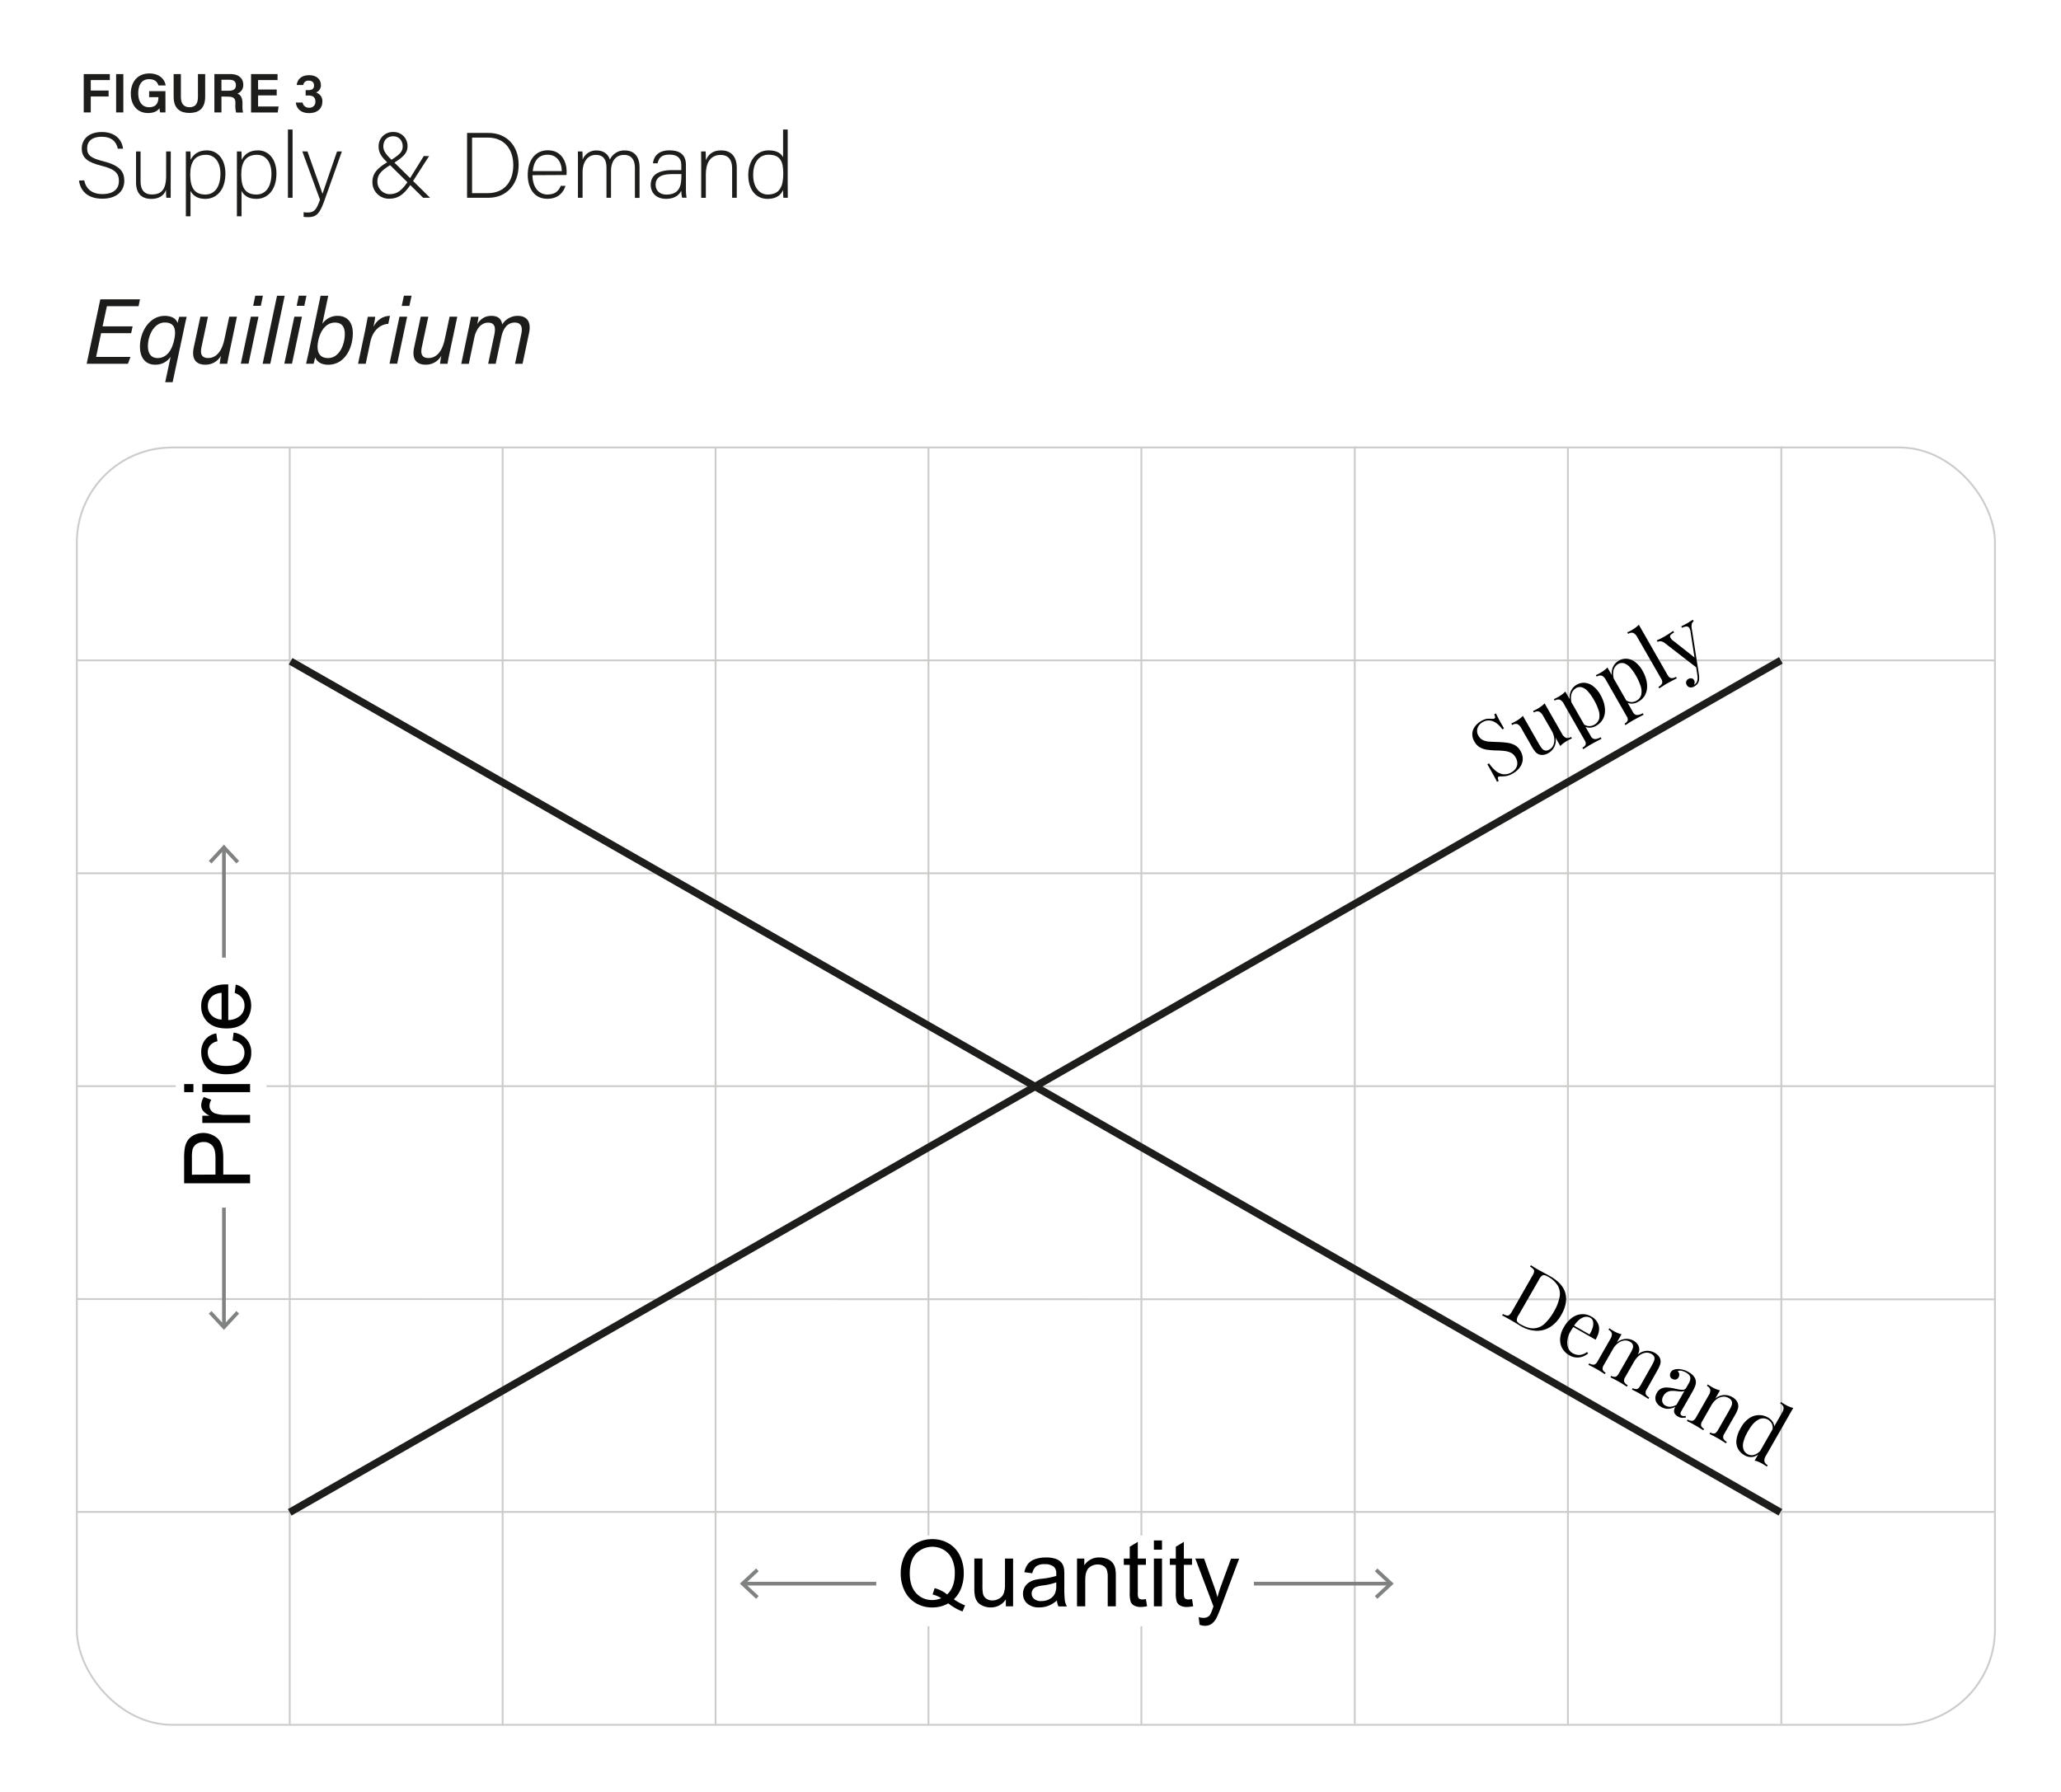 <?xml version="1.0" encoding="utf-8"?>
<svg xmlns="http://www.w3.org/2000/svg" id="Layer_1" data-name="Layer 1" viewBox="0 0 1112.61 967.51">
  <defs>
    <style>.cls-1{fill:#fff;}.cls-2,.cls-3,.cls-5{fill:none;stroke-miterlimit:10;}.cls-2{stroke:#cccccb;}.cls-3{stroke:#1d1d1b;stroke-width:4px;}.cls-4{fill:#010101;}.cls-5{stroke:#808181;stroke-width:2px;}.cls-6{fill:#808181;}.cls-7{fill:#1d1d1b;}</style>
  </defs>
  <rect class="cls-1" width="1112.61" height="967.51"/>
  <rect class="cls-2" x="41.47" y="241.61" width="1035.49" height="689.64" rx="51.39"/>
  <line class="cls-2" x1="41.47" y1="816.31" x2="1077.47" y2="816.31"/>
  <line class="cls-2" x1="41.47" y1="701.37" x2="1077.47" y2="701.54"/>
  <line class="cls-2" x1="41.47" y1="586.43" x2="1077.47" y2="586.43"/>
  <line class="cls-2" x1="41.47" y1="471.49" x2="1077.47" y2="471.49"/>
  <line class="cls-2" x1="41.47" y1="356.55" x2="1077.47" y2="356.55"/>
  <line class="cls-2" x1="616.17" y1="241.61" x2="616.17" y2="931.25"/>
  <line class="cls-2" x1="501.23" y1="241.61" x2="501.23" y2="931.25"/>
  <line class="cls-2" x1="386.29" y1="241.61" x2="386.29" y2="931.25"/>
  <line class="cls-2" x1="271.35" y1="241.61" x2="271.35" y2="931.25"/>
  <line class="cls-2" x1="156.41" y1="241.61" x2="156.41" y2="931.25"/>
  <line class="cls-2" x1="731.36" y1="240.98" x2="731.36" y2="930.62"/>
  <line class="cls-2" x1="846.43" y1="241.64" x2="846.43" y2="931.27"/>
  <line class="cls-2" x1="961.63" y1="241.01" x2="961.63" y2="930.65"/>
  <line class="cls-3" x1="156.39" y1="816.53" x2="961.39" y2="356.53"/>
  <line class="cls-3" x1="961.13" y1="816.51" x2="156.89" y2="357.03"/>
  <path class="cls-4" d="M836.85,689.05q6.85,3.93,8.23,9.26T842.8,710a17.92,17.92,0,0,1-5.8,6.37,13.24,13.24,0,0,1-7.5,2.14A17.63,17.63,0,0,1,821,716c-.38-.22-.89-.53-1.51-.92s-1.27-.78-1.94-1.18-1.28-.76-1.85-1.08l-2.65-1.49q-1.32-.74-2.16-1.11l.43-.77a8.87,8.87,0,0,0,2.15.82,1.61,1.61,0,0,0,1.43-.4,8.52,8.52,0,0,0,1.41-1.94l10.86-19a7.78,7.78,0,0,0,1-2.22,1.66,1.66,0,0,0-.37-1.43,7.81,7.81,0,0,0-1.81-1.42l.44-.76,2.05,1.3c.84.53,1.7,1,2.56,1.48l3.06,1.66C835.21,688.13,836.13,688.65,836.85,689.05Zm-1.35.15c-1.18-.67-2.07-.9-2.68-.67a5.19,5.19,0,0,0-2,2.34L819.83,710a5,5,0,0,0-1,3q.2,1,2,2c2.79,1.59,5.23,2.32,7.34,2.18a9.15,9.15,0,0,0,5.75-2.58,27.32,27.32,0,0,0,5-6.57,24.37,24.37,0,0,0,3-7.68,9,9,0,0,0-.92-6.12A13.93,13.93,0,0,0,835.5,689.2Z"/>
  <path class="cls-4" d="M859,710.8a7.83,7.83,0,0,1,4.1,5.06q.74,3.14-1.74,7.46l-13.53-7.72.38-.75,9.88,5.64a14.26,14.26,0,0,0,1.68-3.64,7,7,0,0,0,.25-3.24,3.13,3.13,0,0,0-1.58-2.17,4.5,4.5,0,0,0-4.13,0q-2.37,1-4.83,4.66l0,.22q-.4.54-.84,1.2c-.29.45-.56.9-.83,1.36a12.51,12.51,0,0,0-1.71,5,7.81,7.81,0,0,0,.57,4.12,5.38,5.38,0,0,0,2.26,2.58,7.37,7.37,0,0,0,2.39.89,6.22,6.22,0,0,0,2.6-.11,8.51,8.51,0,0,0,2.83-1.39l.59.74a9,9,0,0,1-2.78,1.67,8.41,8.41,0,0,1-3.52.55,8.31,8.31,0,0,1-3.8-1.18,9.86,9.86,0,0,1-4-4,9.51,9.51,0,0,1-1-5.24,13.85,13.85,0,0,1,1.89-5.76,16.48,16.48,0,0,1,4.39-5.19,9.81,9.81,0,0,1,5.17-2A9.1,9.1,0,0,1,859,710.8Z"/>
  <path class="cls-4" d="M881.71,723.78a7.65,7.65,0,0,1,2.12,1.72,5.18,5.18,0,0,1,1,2,4.63,4.63,0,0,1-.14,2.56,16.46,16.46,0,0,1-1.46,3.18l-5.85,10.23a3.23,3.23,0,0,0-.57,2.57,3.91,3.91,0,0,0,1.91,1.85l-.46.81c-.42-.28-1.07-.69-1.94-1.24s-1.73-1.06-2.57-1.54-1.68-.94-2.51-1.36l-1.87-.94.46-.81a3.06,3.06,0,0,0,2.28.54c.61-.16,1.21-.78,1.82-1.85l6.33-11.08a17.31,17.31,0,0,0,1.1-2.27,3.3,3.3,0,0,0,.15-2,3.16,3.16,0,0,0-1.64-1.76,4.82,4.82,0,0,0-3.19-.6,7.22,7.22,0,0,0-3.28,1.46,10.46,10.46,0,0,0-2.69,3.16l-4.86,8.51a3.63,3.63,0,0,0-.68,2.51,3.14,3.14,0,0,0,1.63,1.69l-.46.81-1.76-1.14c-.78-.5-1.6-1-2.44-1.47s-1.72-1-2.64-1.43l-2-1,.46-.81a4,4,0,0,0,2.57.71q1-.19,1.92-1.8l6.85-12a4.94,4.94,0,0,0,.85-2.89,3.13,3.13,0,0,0-1.83-2.14l.46-.81a27.1,27.1,0,0,0,2.31,1.48,19.39,19.39,0,0,0,2.2,1.08,12.82,12.82,0,0,0,2.09.66l-2.59,4.52a8.25,8.25,0,0,1,4.76-2A7.67,7.67,0,0,1,881.71,723.78Zm11.53,6.59a7.5,7.5,0,0,1,2.12,1.72,5.1,5.1,0,0,1,1,2,4.76,4.76,0,0,1-.15,2.57,15.87,15.87,0,0,1-1.46,3.18L889,750.08a3.2,3.2,0,0,0-.58,2.57,4,4,0,0,0,1.91,1.85l-.46.81c-.42-.28-1.06-.69-1.93-1.24s-1.74-1.06-2.58-1.54-1.67-.94-2.5-1.36l-1.88-.94.46-.81a3.06,3.06,0,0,0,2.28.54c.61-.16,1.22-.78,1.83-1.85L891.83,737a16.61,16.61,0,0,0,1.09-2.27,3.26,3.26,0,0,0,.16-2,3.2,3.2,0,0,0-1.65-1.75,4.8,4.8,0,0,0-3.19-.6A7.17,7.17,0,0,0,885,731.8a10.25,10.25,0,0,0-2.68,3.14l1.92-3.63a7.75,7.75,0,0,1,4.86-2A8.44,8.44,0,0,1,893.24,730.37Z"/>
  <path class="cls-4" d="M896.8,759.65a6.77,6.77,0,0,1-2.38-2.15,4.73,4.73,0,0,1-.8-2.66,6,6,0,0,1,.83-2.83,5.27,5.27,0,0,1,2.37-2.32,6.85,6.85,0,0,1,3-.57,18.49,18.49,0,0,1,3.21.38l3.07.64a9.11,9.11,0,0,0,2.55.21,1.9,1.9,0,0,0,1.6-1l1.35-2.37a5.76,5.76,0,0,0,.92-2.73,2.72,2.72,0,0,0-.63-1.86,6.09,6.09,0,0,0-1.64-1.32,9.37,9.37,0,0,0-2.2-.9,3.52,3.52,0,0,0-2.38.11,2.72,2.72,0,0,1,.83,1.49,2.66,2.66,0,0,1-.37,1.88,2.21,2.21,0,0,1-1.47,1.16,2.59,2.59,0,0,1-1.89-.34,2.18,2.18,0,0,1-1.23-1.64,3.12,3.12,0,0,1,.39-1.89,2.89,2.89,0,0,1,1.42-1.32,7.31,7.31,0,0,1,1.92-.43,9.75,9.75,0,0,1,2.88.25,11.88,11.88,0,0,1,3.42,1.37,9.8,9.8,0,0,1,2.47,1.89,5.43,5.43,0,0,1,1.24,2.11,5,5,0,0,1,0,3,16.46,16.46,0,0,1-1.5,3.34l-6.08,10.65a2.8,2.8,0,0,0-.5,1.55,1.15,1.15,0,0,0,.66.93,2.05,2.05,0,0,0,.91.27,6.19,6.19,0,0,0,1.27-.09l.05.89a14.82,14.82,0,0,1-2.11.15,4.68,4.68,0,0,1-2.19-.72,4.52,4.52,0,0,1-1.62-1.43,2.8,2.8,0,0,1-.44-1.76,4.87,4.87,0,0,1,.72-2.1,8.24,8.24,0,0,1-3.94,1.15A7.23,7.23,0,0,1,896.8,759.65Zm2.25-.75a4.82,4.82,0,0,0,2.78.62,7.8,7.8,0,0,0,3.22-1.06l4.29-7.51a4.09,4.09,0,0,1-2,.33c-.75,0-1.56-.11-2.42-.22a15.66,15.66,0,0,0-2.56-.09,5.68,5.68,0,0,0-2.44.67,5.29,5.29,0,0,0-2,2.14,4.07,4.07,0,0,0-.57,2.92A3.29,3.29,0,0,0,899.05,758.9Z"/>
  <path class="cls-4" d="M935.05,754.26a7.52,7.52,0,0,1,2.21,1.77,5,5,0,0,1,1,2,5.1,5.1,0,0,1-.06,2.51,14.5,14.5,0,0,1-1.47,3.28l-5.84,10.23a3.24,3.24,0,0,0-.58,2.57,4,4,0,0,0,1.91,1.85l-.46.81c-.42-.28-1.06-.69-1.94-1.24s-1.72-1.06-2.57-1.54-1.67-.94-2.5-1.36l-1.88-.94.46-.81a3.14,3.14,0,0,0,2.29.55c.6-.17,1.2-.79,1.82-1.86L933.78,761a12.92,12.92,0,0,0,1.06-2.3,3.3,3.3,0,0,0,.06-2.1,3.38,3.38,0,0,0-1.7-1.78,5.13,5.13,0,0,0-3.34-.69,7,7,0,0,0-3.32,1.43,10.39,10.39,0,0,0-2.69,3.17l-4.86,8.5a3.57,3.57,0,0,0-.67,2.51,3.09,3.09,0,0,0,1.62,1.7l-.46.8c-.39-.26-1-.64-1.76-1.13s-1.6-1-2.44-1.47-1.72-1-2.64-1.44l-2-1,.46-.8a4,4,0,0,0,2.57.7q1-.2,1.92-1.8l6.85-12a5,5,0,0,0,.85-2.9,3.15,3.15,0,0,0-1.83-2.14l.46-.8q1.15.81,2.31,1.47a19.39,19.39,0,0,0,2.2,1.08,12.18,12.18,0,0,0,2.09.66l-2.58,4.52a7.68,7.68,0,0,1,4.84-2A8.49,8.49,0,0,1,935.05,754.26Z"/>
  <path class="cls-4" d="M954.44,765.33a7.67,7.67,0,0,1,2.7,2.61,4.73,4.73,0,0,1,.4,3.89l-.72.1a4.9,4.9,0,0,0-.33-3.29,5.53,5.53,0,0,0-2.25-2.25,5.1,5.1,0,0,0-5.11.18q-2.85,1.47-5.59,6.36a21.56,21.56,0,0,0-2.35,5.5,7.16,7.16,0,0,0,0,4.07,4.8,4.8,0,0,0,2.28,2.64,4.51,4.51,0,0,0,3.7.29,7.76,7.76,0,0,0,3.89-3.16l.15.79a8.35,8.35,0,0,1-4.42,3.43,6.49,6.49,0,0,1-5.09-.83,8.55,8.55,0,0,1-3.5-3.53,8.25,8.25,0,0,1-.75-5,17.64,17.64,0,0,1,2.36-6.32,14.49,14.49,0,0,1,4.53-5.12,9.42,9.42,0,0,1,10.09-.36Zm13.63-5.17L953.29,786a4.76,4.76,0,0,0-.82,2.9,3.1,3.1,0,0,0,1.81,2.13l-.46.81c-.75-.53-1.52-1-2.31-1.48a22.55,22.55,0,0,0-2.2-1.1,9.47,9.47,0,0,0-2.1-.64L962,762.79a5,5,0,0,0,.85-2.9,3.15,3.15,0,0,0-1.83-2.14l.46-.8q1.15.81,2.31,1.47a19.39,19.39,0,0,0,2.2,1.08A11.91,11.91,0,0,0,968.07,760.16Z"/>
  <path class="cls-4" d="M799.53,389.34a9,9,0,0,1,3.23-1.25,13.53,13.53,0,0,1,2.37,0,9.83,9.83,0,0,0,1,0,1.42,1.42,0,0,0,.64-.19.7.7,0,0,0,.33-.75,6.66,6.66,0,0,0-.45-1.46l.9-.51c.23.45.5,1,.81,1.63s.75,1.46,1.31,2.48,1.31,2.33,2.24,4l-.89.52a13.23,13.23,0,0,0-2.88-3.13,8,8,0,0,0-3.66-1.64,6.27,6.27,0,0,0-4.17.92,5.64,5.64,0,0,0-2.71,3.21,5,5,0,0,0,.53,4.06,5.52,5.52,0,0,0,2.59,2.44,10.31,10.31,0,0,0,3.63.77c1.37.07,2.85.13,4.44.19a46.2,46.2,0,0,1,5,.42,11.82,11.82,0,0,1,4,1.28,7.77,7.77,0,0,1,3,3.08,8.2,8.2,0,0,1,1.23,4.79,8,8,0,0,1-1.6,4.18,11.58,11.58,0,0,1-3.68,3.19,10.73,10.73,0,0,1-3.55,1.41,16.3,16.3,0,0,1-2.63.21,3.21,3.21,0,0,0-1.64.21.68.68,0,0,0-.32.75,5.91,5.91,0,0,0,.44,1.46l-.9.52c-.26-.58-.6-1.24-1-2l-1.62-2.94c-.68-1.21-1.53-2.72-2.58-4.55l.9-.51a18.82,18.82,0,0,0,3.39,3.88,8.34,8.34,0,0,0,4.09,2,7.13,7.13,0,0,0,4.71-1.06,6.64,6.64,0,0,0,2.15-1.93,5.1,5.1,0,0,0,.93-2.76,6.18,6.18,0,0,0-1-3.42,5.86,5.86,0,0,0-2.35-2.36,10.26,10.26,0,0,0-3.41-1,40.29,40.29,0,0,0-4.42-.3c-1.66,0-3.25-.17-4.76-.34a11.27,11.27,0,0,1-4.12-1.25,8,8,0,0,1-3.09-3.19,7.56,7.56,0,0,1-1.14-4.41,7.1,7.1,0,0,1,1.44-3.78A10.54,10.54,0,0,1,799.53,389.34Z"/>
  <path class="cls-4" d="M833.84,379.75l9.34,16.35a5,5,0,0,0,2.13,2.23,3.18,3.18,0,0,0,2.81-.49l.47.82c-.85.38-1.68.81-2.49,1.27a19.48,19.48,0,0,0-2.1,1.36,9.37,9.37,0,0,0-1.66,1.51l-2.63-4.61a7.72,7.72,0,0,1-3.73,8.35,7.67,7.67,0,0,1-2.61,1,5.21,5.21,0,0,1-2.31-.14,4.84,4.84,0,0,1-2.18-1.45,17.1,17.1,0,0,1-2-2.93l-5.61-9.82a5,5,0,0,0-2.11-2.24,3.19,3.19,0,0,0-2.83.5l-.46-.82c.87-.4,1.7-.82,2.49-1.27a18.91,18.91,0,0,0,2.09-1.38,12.22,12.22,0,0,0,1.66-1.49l8.78,15.37a17.67,17.67,0,0,0,1.43,2.14,3.36,3.36,0,0,0,1.72,1.19,3.19,3.19,0,0,0,2.39-.54,4.93,4.93,0,0,0,2.19-2.49,7.38,7.38,0,0,0,.42-3.61,10.38,10.38,0,0,0-1.37-4L833,386.46a5,5,0,0,0-2.11-2.25,3.19,3.19,0,0,0-2.82.5l-.47-.82c.87-.4,1.71-.82,2.49-1.27a18.91,18.91,0,0,0,2.09-1.38A12.22,12.22,0,0,0,833.84,379.75Z"/>
  <path class="cls-4" d="M845,373.36l13.73,24a2.72,2.72,0,0,0,2.28,1.68,6.44,6.44,0,0,0,3.08-1l.47.82-2.44,1.27c-1,.54-2.14,1.14-3.28,1.8-.81.46-1.6.93-2.37,1.43l-1.77,1.13-.47-.82A3.49,3.49,0,0,0,856,402a2.83,2.83,0,0,0-.51-2.25l-11.26-19.71a5.06,5.06,0,0,0-2.11-2.24,3.21,3.21,0,0,0-2.83.5l-.47-.82c.88-.4,1.71-.82,2.49-1.27a18,18,0,0,0,2.09-1.38A11.64,11.64,0,0,0,845,373.36Zm6.2-3.69a7.41,7.41,0,0,1,4.35-1,8.65,8.65,0,0,1,4.46,1.78,15.1,15.1,0,0,1,4,4.77,19.42,19.42,0,0,1,1.87,4.46,13.92,13.92,0,0,1,.54,4.62,9.33,9.33,0,0,1-1.26,4.24,9.13,9.13,0,0,1-3.51,3.33,6.69,6.69,0,0,1-3.68,1,5,5,0,0,1-3-1l.07-.77a5.77,5.77,0,0,0,2.64.93,5.66,5.66,0,0,0,5.64-4.05,9.1,9.1,0,0,0-.38-4.63,28.47,28.47,0,0,0-2.41-5.35,25.09,25.09,0,0,0-3.43-4.83,7.19,7.19,0,0,0-3.23-2.1,4,4,0,0,0-3.06.46,5.52,5.52,0,0,0-2.58,3.57A9.4,9.4,0,0,0,849,381l-.78-.28a9.61,9.61,0,0,1-.59-6.52A7.49,7.49,0,0,1,851.22,369.67Z"/>
  <path class="cls-4" d="M867.75,360.38l13.72,24a2.72,2.72,0,0,0,2.28,1.68,6.44,6.44,0,0,0,3.08-1l.47.82-2.44,1.27c-1,.54-2.14,1.14-3.28,1.79-.81.46-1.6.94-2.37,1.43l-1.77,1.14-.46-.82a3.59,3.59,0,0,0,1.7-1.65,2.83,2.83,0,0,0-.51-2.25l-11.26-19.71a5.06,5.06,0,0,0-2.11-2.24,3.19,3.19,0,0,0-2.83.5l-.47-.82c.88-.4,1.71-.82,2.49-1.27a18,18,0,0,0,2.09-1.38A12.33,12.33,0,0,0,867.75,360.38Zm6.19-3.7a7.4,7.4,0,0,1,4.35-1,8.53,8.53,0,0,1,4.46,1.78,14.88,14.88,0,0,1,4,4.77,19.34,19.34,0,0,1,1.87,4.45,13.66,13.66,0,0,1,.54,4.62,9.45,9.45,0,0,1-1.25,4.25,9.23,9.23,0,0,1-3.52,3.33,6.69,6.69,0,0,1-3.68,1,5,5,0,0,1-3-1l.07-.77a5.81,5.81,0,0,0,2.64.93,5,5,0,0,0,3-.74,5,5,0,0,0,2.62-3.32,9.07,9.07,0,0,0-.38-4.62,27.91,27.91,0,0,0-2.41-5.35,24.78,24.78,0,0,0-3.43-4.83,7,7,0,0,0-3.23-2.1,4,4,0,0,0-3.06.45A5.52,5.52,0,0,0,871,362a9.46,9.46,0,0,0,.75,5.93l-.78-.28a9.59,9.59,0,0,1-.59-6.51A7.51,7.51,0,0,1,873.94,356.68Z"/>
  <path class="cls-4" d="M884.7,337.3l15.44,27c.63,1.09,1.28,1.71,2,1.83a3.93,3.93,0,0,0,2.62-.72l.47.83q-.69.33-2.07,1.05c-.92.47-1.84,1-2.75,1.49s-1.77,1-2.66,1.6l-2,1.26-.47-.82a4,4,0,0,0,2-1.89,3.29,3.29,0,0,0-.59-2.62L883.86,344a5,5,0,0,0-2.11-2.24,3.15,3.15,0,0,0-2.83.5l-.46-.82c.87-.4,1.7-.83,2.49-1.27A20.44,20.44,0,0,0,883,338.8,12.26,12.26,0,0,0,884.7,337.3Z"/>
  <path class="cls-4" d="M913.86,334.59l.45.79a2.65,2.65,0,0,0-1,1.44,6.42,6.42,0,0,0,0,2.75l3.2,20.48-.67.38-17.09-13.21a4.32,4.32,0,0,0-2.53-1,3.54,3.54,0,0,0-1.38.34l-.47-.82c.62-.25,1.25-.53,1.9-.85s1.33-.69,2.06-1.1,1.65-1,2.52-1.54l2.43-1.6.47.82a11.65,11.65,0,0,0-1.66,1.13,1.28,1.28,0,0,0-.49,1.37,4.79,4.79,0,0,0,1.8,2.06l11.63,9.18-.19.21-2.2-14.2a5.15,5.15,0,0,0-.77-2.29,1.68,1.68,0,0,0-1.46-.69,5.79,5.79,0,0,0-2.38.73l-.44-.78,1.24-.63,1-.53,1.09-.6c.6-.34,1.13-.66,1.6-1Zm2.67,25.46.61,4.16a12.64,12.64,0,0,1,.14,2.1,6.32,6.32,0,0,1-.25,1.6,3.88,3.88,0,0,1-1,1.65,8.22,8.22,0,0,1-1.44,1.11,3.67,3.67,0,0,1-1.51.49,2.46,2.46,0,0,1-2.49-1.32,2.21,2.21,0,0,1,.88-3.26,2.54,2.54,0,0,1,1.68-.33,1.89,1.89,0,0,1,1.37,1,2.09,2.09,0,0,1,.31,1.28,2.65,2.65,0,0,1-.36,1.09l.16,0,.1-.06a3.18,3.18,0,0,0,1.46-1.79,7,7,0,0,0,.12-3.16l-.67-4.44Z"/>
  <line class="cls-5" x1="750.19" y1="855.03" x2="401.58" y2="855.03"/>
  <polygon class="cls-6" points="743.57 846.85 742.2 848.32 749.43 855.03 742.2 861.74 743.57 863.21 752.36 855.03 743.57 846.85"/>
  <polygon class="cls-6" points="408.2 846.85 409.57 848.32 402.34 855.03 409.57 861.74 408.2 863.21 399.41 855.03 408.2 846.85"/>
  <line class="cls-5" x1="120.89" y1="458.2" x2="120.89" y2="715.86"/>
  <polygon class="cls-6" points="112.71 464.82 114.17 466.19 120.88 458.97 127.6 466.19 129.06 464.82 120.88 456.03 112.71 464.82"/>
  <polygon class="cls-6" points="112.71 709.23 114.17 707.87 120.88 715.09 127.6 707.87 129.06 709.23 120.88 718.03 112.71 709.23"/>
  <rect class="cls-1" x="473.04" y="829.03" width="203.85" height="49"/>
  <rect class="cls-1" x="51.89" y="560.03" width="135" height="49" transform="translate(703.91 465.14) rotate(90)"/>
  <path class="cls-4" d="M514.93,863.47a28.82,28.82,0,0,0,6.05,3.3l-1.39,3.28a28,28,0,0,1-7.65-4.37,17.66,17.66,0,0,1-8.74,2.21,16.92,16.92,0,0,1-8.77-2.33,15.63,15.63,0,0,1-6.06-6.56,20.86,20.86,0,0,1-2.13-9.52,21.45,21.45,0,0,1,2.14-9.6,15.07,15.07,0,0,1,6.09-6.58A17.4,17.4,0,0,1,503.3,831a17.07,17.07,0,0,1,8.89,2.35,15.29,15.29,0,0,1,6,6.55,21.16,21.16,0,0,1,2.08,9.51,22.13,22.13,0,0,1-1.34,7.91A16.51,16.51,0,0,1,514.93,863.47Zm-10.37-6a17.43,17.43,0,0,1,6.73,3.4q4.15-3.79,4.15-11.4A18.06,18.06,0,0,0,514,841.9a11.31,11.31,0,0,0-4.3-5,12.32,12.32,0,0,0-15.09,1.83q-3.48,3.6-3.48,10.77,0,6.94,3.44,10.66a11.43,11.43,0,0,0,8.78,3.72,12.11,12.11,0,0,0,4.76-1,15.29,15.29,0,0,0-4.66-2Z"/>
  <path class="cls-4" d="M543,867.28v-3.79a9.45,9.45,0,0,1-8.19,4.38,10.48,10.48,0,0,1-4.26-.88,6.94,6.94,0,0,1-2.94-2.2,8.21,8.21,0,0,1-1.35-3.24,22,22,0,0,1-.27-4.08v-16h4.37v14.3a25.22,25.22,0,0,0,.27,4.62,4.6,4.6,0,0,0,1.75,2.71,5.45,5.45,0,0,0,3.3,1,7.22,7.22,0,0,0,3.7-1,5.58,5.58,0,0,0,2.44-2.74,14,14,0,0,0,.71-5V841.49h4.38v25.79Z"/>
  <path class="cls-4" d="M570.58,864.1A16,16,0,0,1,565.9,867a13.43,13.43,0,0,1-4.82.86,9.39,9.39,0,0,1-6.53-2.08,6.89,6.89,0,0,1-2.29-5.31,7.21,7.21,0,0,1,3.13-6,10.49,10.49,0,0,1,3.14-1.44,32.6,32.6,0,0,1,3.89-.65,39.83,39.83,0,0,0,7.79-1.51q0-.9,0-1.14A4.87,4.87,0,0,0,569,846a7.37,7.37,0,0,0-5-1.48,7.68,7.68,0,0,0-4.55,1.08,6.62,6.62,0,0,0-2.18,3.83l-4.27-.58a10.55,10.55,0,0,1,1.92-4.44,8.43,8.43,0,0,1,3.86-2.6,17.36,17.36,0,0,1,5.85-.91,15.48,15.48,0,0,1,5.37.78,7.06,7.06,0,0,1,3,2,6.92,6.92,0,0,1,1.36,3,25.65,25.65,0,0,1,.21,4v5.83a63.29,63.29,0,0,0,.28,7.72,9.89,9.89,0,0,0,1.11,3.09h-4.57A9.33,9.33,0,0,1,570.58,864.1Zm-.37-9.76a32.72,32.72,0,0,1-7.14,1.65,16.82,16.82,0,0,0-3.81.87,3.88,3.88,0,0,0-1.73,1.42,3.79,3.79,0,0,0-.6,2.08,3.7,3.7,0,0,0,1.32,2.91,5.69,5.69,0,0,0,3.88,1.17,9.08,9.08,0,0,0,4.49-1.1,6.86,6.86,0,0,0,2.89-3,10.55,10.55,0,0,0,.7-4.37Z"/>
  <path class="cls-4" d="M581.41,867.28V841.49h3.94v3.66a9.27,9.27,0,0,1,8.21-4.25,10.72,10.72,0,0,1,4.28.84,6.72,6.72,0,0,1,2.93,2.2,8.41,8.41,0,0,1,1.36,3.23,25.36,25.36,0,0,1,.24,4.25v15.86H598V851.59a11.74,11.74,0,0,0-.51-4,4.19,4.19,0,0,0-1.81-2.12,5.79,5.79,0,0,0-3-.79,7,7,0,0,0-4.82,1.78q-2,1.77-2,6.72v14.09Z"/>
  <path class="cls-4" d="M618.62,863.37l.63,3.86a16.14,16.14,0,0,1-3.3.39,7.48,7.48,0,0,1-3.69-.75,4.25,4.25,0,0,1-1.85-2,15.88,15.88,0,0,1-.53-5.16V844.89h-3.21v-3.4h3.21V835.1l4.35-2.62v9h4.39v3.4h-4.39V860a7.48,7.48,0,0,0,.23,2.41,1.81,1.81,0,0,0,.75.85,2.93,2.93,0,0,0,1.49.31A13.13,13.13,0,0,0,618.62,863.37Z"/>
  <path class="cls-4" d="M622.92,836.7v-5h4.37v5Zm0,30.58V841.49h4.37v25.79Z"/>
  <path class="cls-4" d="M643.5,863.37l.63,3.86a16.15,16.15,0,0,1-3.31.39,7.53,7.53,0,0,1-3.69-.75,4.18,4.18,0,0,1-1.84-2,15.51,15.51,0,0,1-.54-5.16V844.89h-3.21v-3.4h3.21V835.1l4.35-2.62v9h4.4v3.4h-4.4V860a7.79,7.79,0,0,0,.23,2.41,1.81,1.81,0,0,0,.75.85,2.94,2.94,0,0,0,1.5.31A13.36,13.36,0,0,0,643.5,863.37Z"/>
  <path class="cls-4" d="M647.58,877.22l-.49-4.11a9.74,9.74,0,0,0,2.5.39,4.72,4.72,0,0,0,2.33-.49,3.9,3.9,0,0,0,1.44-1.36,21.3,21.3,0,0,0,1.33-3.25c.08-.24.21-.6.39-1.07l-9.79-25.84H650l5.37,14.93q1.05,2.85,1.87,6a57.2,57.2,0,0,1,1.8-5.88l5.51-15h4.38l-9.82,26.23a52,52,0,0,1-2.45,5.85,8.69,8.69,0,0,1-2.67,3.17,6.26,6.26,0,0,1-3.6,1A8.85,8.85,0,0,1,647.58,877.22Z"/>
  <path class="cls-4" d="M135,638.88H99.4V625.45a32.18,32.18,0,0,1,.34-5.42,10.63,10.63,0,0,1,1.66-4.39,8.65,8.65,0,0,1,3.44-2.86,11.58,11.58,0,0,1,12.54,1.81q3.15,2.89,3.15,10.45v9.13H135Zm-18.68-4.71V625q0-4.56-1.69-6.48a6.07,6.07,0,0,0-4.79-1.92,6.47,6.47,0,0,0-3.83,1.13,5.26,5.26,0,0,0-2.1,3,20.34,20.34,0,0,0-.31,4.4v9.11Z"/>
  <path class="cls-4" d="M135,606.31H109.21v-3.94h3.91a10.6,10.6,0,0,1-3.62-2.78,4.86,4.86,0,0,1-.87-2.8,8.62,8.62,0,0,1,1.4-4.5l4.06,1.51a6.29,6.29,0,0,0-1,3.21,4.14,4.14,0,0,0,.87,2.57,4.69,4.69,0,0,0,2.39,1.63,17.17,17.17,0,0,0,5.1.73H135Z"/>
  <path class="cls-4" d="M104.42,589.67h-5V585.3h5Zm30.58,0H109.21V585.3H135Z"/>
  <path class="cls-4" d="M125.56,561.81l.55-4.3a11.1,11.1,0,0,1,7,3.61,10.48,10.48,0,0,1,2.52,7.13,11.08,11.08,0,0,1-3.46,8.51Q128.67,580,122.2,580a17.85,17.85,0,0,1-7.31-1.39,9.63,9.63,0,0,1-4.7-4.21,12.56,12.56,0,0,1-1.56-6.16,10.67,10.67,0,0,1,2.12-6.87,9.8,9.8,0,0,1,6-3.43l.65,4.25a7.17,7.17,0,0,0-3.91,2.15,5.59,5.59,0,0,0-1.31,3.73,6.8,6.8,0,0,0,2.37,5.37c1.58,1.38,4.07,2.07,7.49,2.07s6-.67,7.56-2a6.47,6.47,0,0,0,2.35-5.2,6.08,6.08,0,0,0-1.58-4.29A7.83,7.83,0,0,0,125.56,561.81Z"/>
  <path class="cls-4" d="M126.7,536.11l.56-4.52a11.09,11.09,0,0,1,6.14,4,13.4,13.4,0,0,1-1.3,16.36q-3.48,3.32-9.78,3.32-6.5,0-10.1-3.35a11.35,11.35,0,0,1-3.59-8.7,11,11,0,0,1,3.52-8.45q3.51-3.29,9.91-3.28l1.16,0v19.24a9.88,9.88,0,0,0,6.51-2.4,7.16,7.16,0,0,0,2.26-5.4,6.69,6.69,0,0,0-1.26-4.1A8.4,8.4,0,0,0,126.7,536.11Zm-7.07,14.36V536.06a8.81,8.81,0,0,0-4.88,1.65,6.7,6.7,0,0,0-2.53,5.42,6.94,6.94,0,0,0,2,5.07A8,8,0,0,0,119.63,550.47Z"/>
  <path class="cls-7" d="M45.44,97.38c1.05,4.65,4.15,7.4,9.9,7.4,6.4,0,8.86-3.2,8.86-7,0-4-1.75-6.4-9.46-8.3-7.4-1.85-10.6-4.25-10.6-9.3,0-4.6,3.35-8.9,10.85-8.9,7.71,0,11,4.7,11.41,9H63.6c-.81-3.75-3.26-6.45-8.76-6.45-5.05,0-7.8,2.35-7.8,6.25s2.3,5.35,8.75,7c9.86,2.45,11.31,6.4,11.31,10.6,0,5.15-3.75,9.6-11.86,9.6-8.75,0-12-5.1-12.6-9.8Z"/>
  <path class="cls-7" d="M92.15,99.48c0,2.45,0,6.35,0,7.3H89.79a43.08,43.08,0,0,1-.15-4.35c-1,2.95-3.6,4.95-8,4.95-3.6,0-8.2-1.4-8.2-9V81.78h2.45v16c0,3.65,1.15,7.2,6.1,7.2,5.6,0,7.7-3.15,7.7-10.3V81.78h2.51Z"/>
  <path class="cls-7" d="M102.84,103.08v13.7h-2.5V87.93c0-2.05,0-4.25,0-6.15h2.45c.1,1,.1,2.45.1,4.5,1.55-3,4.3-5.1,8.8-5.1,5.9,0,10,4.95,10,12.45,0,9-4.8,13.75-10.85,13.75C106.39,107.38,104.09,105.43,102.84,103.08ZM119,93.73c0-5.8-2.8-10.15-7.75-10.15-6,0-8.55,3.8-8.55,10.6s2,10.85,8.2,10.85C116.09,105,119,100.63,119,93.73Z"/>
  <path class="cls-7" d="M130.39,103.08v13.7h-2.5V87.93c0-2.05,0-4.25,0-6.15h2.45c.1,1,.1,2.45.1,4.5,1.55-3,4.3-5.1,8.8-5.1,5.9,0,10,4.95,10,12.45,0,9-4.8,13.75-10.85,13.75C133.94,107.38,131.64,105.43,130.39,103.08Zm16.15-9.35c0-5.8-2.8-10.15-7.75-10.15-6,0-8.55,3.8-8.55,10.6s1.95,10.85,8.2,10.85C143.64,105,146.54,100.63,146.54,93.73Z"/>
  <path class="cls-7" d="M155.44,106.78V69.93h2.5v36.85Z"/>
  <path class="cls-7" d="M166,81.78c5,14.3,7.25,20.2,8.1,22.9h0c1-3.05,3-8.85,7.85-22.9h2.6l-9.4,26.45c-2.65,7.4-4.45,9-8.95,9a16.66,16.66,0,0,1-2.3-.15v-2.5a16.46,16.46,0,0,0,2.25.15c3.6,0,4.75-1.75,6.6-6.9l-9.55-26.1Z"/>
  <path class="cls-7" d="M231.64,84.28l-8.7,13.5c-4.25,6.55-7.3,9.5-12.9,9.5a8.88,8.88,0,0,1-9-8.9c0-4.25,1.95-7.5,9.35-11.5,5.1-3.3,7-4.7,7-7.9,0-2.75-1.75-5.4-5.1-5.4-3.15,0-5.35,2-5.35,5.6,0,2.25,1.55,4.35,4.55,7.2l20.7,20.4h-3.75l-18.9-18.65c-3.25-3.1-5.15-5.4-5.15-8.95a7.63,7.63,0,0,1,8-7.9,7.44,7.44,0,0,1,7.6,7.7c0,3.4-1.85,5.6-8,9.4-7.05,4-8.25,6.45-8.25,9.8a6.73,6.73,0,0,0,6.35,6.65c4.05,0,6.75-1.4,11.25-8.6l7.45-12Z"/>
  <path class="cls-7" d="M252.14,71.78h11.6c9.6,0,16.25,6.7,16.25,17.2s-6.5,17.8-16.3,17.8H252.14Zm2.7,32.5h8.45c9.25,0,13.8-6.5,13.8-15.15,0-7.7-4.1-14.85-13.8-14.85h-8.45Z"/>
  <path class="cls-7" d="M287.44,94.58c.05,6.45,3.3,10.45,8.1,10.45s6.3-2.65,7.2-4.7h2.55c-1.05,3.3-3.7,7-9.85,7-7.6,0-10.55-6.55-10.55-12.9,0-7.15,3.55-13.3,10.85-13.3,7.7,0,10.15,6.65,10.15,11.35,0,.7,0,1.4-.05,2Zm15.85-2.2c-.05-4.95-2.75-8.85-7.65-8.85-5.15,0-7.5,3.6-8.05,8.85Z"/>
  <path class="cls-7" d="M312,88.23c0-2.15,0-4.5-.05-6.45h2.45c.05.85.15,3,.1,4.45a7.82,7.82,0,0,1,7.5-5c3.5,0,6.25,1.75,7.25,4.95a8.51,8.51,0,0,1,8.15-4.95c3.85,0,7.85,2.2,7.85,9.15v16.45h-2.5V90.63c0-3.35-1.2-7-5.85-7-4.85,0-7.05,3.9-7.05,8.75v14.4h-2.45V90.68c0-3.65-1.1-7.05-5.7-7.05-4.85,0-7.2,4.3-7.2,9.4v13.75H312Z"/>
  <path class="cls-7" d="M370.29,102a28.58,28.58,0,0,0,.35,4.75h-2.4a16.43,16.43,0,0,1-.45-3.85c-.85,1.85-3.05,4.45-8.2,4.45-5.8,0-8.3-3.75-8.3-7.5,0-5.5,4.25-8,11.75-8h4.75V89.33c0-2.5-.75-5.85-6.45-5.85-5,0-5.8,2.65-6.35,4.7h-2.5c.3-2.75,2-7,8.9-7,5.7,0,8.9,2.4,8.9,7.9Zm-2.45-8h-4.9c-5.55,0-9,1.45-9,5.75,0,3.15,2.25,5.3,5.75,5.3,7.15,0,8.15-4.75,8.15-10.15Z"/>
  <path class="cls-7" d="M378.54,88.08c0-2.2,0-4.3-.05-6.3h2.45c.1.8.15,4,.1,4.75,1.1-2.55,3.15-5.35,8.3-5.35,4.45,0,8.4,2.5,8.4,9.4v16.2h-2.5V91c0-4.45-1.85-7.35-6.2-7.35-6,0-8,5-8,10.4v12.75h-2.5Z"/>
  <path class="cls-7" d="M425.24,69.93V99.58c0,2.4,0,4.7.05,7.2h-2.4c-.1-.6-.15-3-.15-4.2-1.25,3-4.05,4.8-8.4,4.8-6.5,0-10.4-5.3-10.4-12.8,0-7.7,4.25-13.4,11.05-13.4,5,0,7,2.15,7.75,3.75v-15ZM406.59,94.48c0,6.85,3.55,10.55,7.85,10.55,6.6,0,8.4-4.55,8.4-11.35,0-6.45-1.55-10.15-7.95-10.15C409.94,83.53,406.59,87.48,406.59,94.48Z"/>
  <path class="cls-7" d="M45.2,40H59.29v3.23H49v5.65h9.63v3.22H49V60.7H45.2Z"/>
  <path class="cls-7" d="M66.58,40V60.7H62.69V40Z"/>
  <path class="cls-7" d="M89.32,60.7H86.44a10.73,10.73,0,0,1-.32-2.31c-1.06,1.53-3,2.64-6.19,2.64-6,0-9.31-4.55-9.31-10.46,0-6.23,3.56-10.91,10-10.91,5.16,0,8.27,2.87,8.8,6.47H85.53c-.52-1.71-1.82-3.38-5-3.38-4.45,0-5.9,3.66-5.9,7.65,0,3.81,1.57,7.49,5.88,7.49,4.11,0,5-2.81,5-5.23v-.2h-5V49.23h8.8Z"/>
  <path class="cls-7" d="M97.65,40V52.36c0,4.3,2.26,5.53,4.64,5.53,2.76,0,4.57-1.41,4.57-5.53V40h3.9V52.16c0,7-4,8.82-8.53,8.82S93.74,59,93.74,52.29V40Z"/>
  <path class="cls-7" d="M119.55,52.11V60.7h-3.82V40h8.77c4.44,0,6.82,2.44,6.82,5.65a4.85,4.85,0,0,1-3.2,4.9c1.26.41,2.78,1.54,2.78,5.22v1a16.09,16.09,0,0,0,.29,4h-3.71a14.45,14.45,0,0,1-.4-4.59v-.35c0-2.5-.66-3.65-4.14-3.65Zm0-3.14h4c2.7,0,3.8-1,3.8-3s-1.22-2.91-3.63-2.91h-4.19Z"/>
  <path class="cls-7" d="M149.38,51.5H139.32v6H150.4l-.47,3.22h-14.4V40h14.3v3.23H139.32v5.09h10.06Z"/>
  <path class="cls-7" d="M160.16,45.91c.29-2.43,2-5.31,6.69-5.31,4.41,0,6.38,2.56,6.38,5.29a4.11,4.11,0,0,1-2.5,4V50a4.78,4.78,0,0,1,3.3,4.84c0,2.95-1.81,6.22-7.22,6.22-5,0-6.87-3.07-7.1-5.69h3.64a3.36,3.36,0,0,0,3.58,2.78,3.08,3.08,0,0,0,3.32-3.36c0-2.09-1.16-3.23-3.59-3.23H165V48.65h1.43c2.18,0,3.09-.78,3.09-2.57,0-1.5-.93-2.52-2.8-2.52a2.7,2.7,0,0,0-3,2.35Z"/>
  <path class="cls-7" d="M70.79,179.9H54.57l-2.68,12.8H70.44l-1.36,3.7H46.79l7.36-34.79H75.57l-.76,3.7H57.71l-2.34,10.9H71.59Z"/>
  <path class="cls-7" d="M92.11,192.62a9.78,9.78,0,0,1-8.55,4.28c-4.28,0-8-3-8-9.71,0-8.44,5.41-16.65,13.31-16.65,4.41,0,6.47,2,7,3.9a34.55,34.55,0,0,1,.91-3.4h4c-.39,1.56-.93,4-1.68,7.59l-5.91,27.73h-4Zm-12.25-5.76c0,4,1.73,6.46,5.25,6.46,5.1,0,7.92-4.67,9-10.25,1.06-5.27.11-8.95-5.1-8.95C83.23,174.12,79.86,181,79.86,186.86Z"/>
  <path class="cls-7" d="M124,189.61c-.5,2.27-1,4.75-1.32,6.79H118.6a43.49,43.49,0,0,1,.72-4.37,9.54,9.54,0,0,1-8.52,4.87c-4.62,0-7.61-2.67-6.19-9.33L108.18,171h4.09l-3.43,16.11c-.71,3.27-.57,6.19,3.55,6.19,3.91,0,7.25-3,8.75-10.08L123.76,171h4.14Z"/>
  <path class="cls-7" d="M135.41,171h4.13l-5.37,25.36H130Zm2.39-11.35h4.14l-1.14,5.47h-4.14Z"/>
  <path class="cls-7" d="M141.78,196.4l7.77-36.71h4.14l-7.77,36.71Z"/>
  <path class="cls-7" d="M158.9,171H163l-5.37,25.36h-4.14Zm2.4-11.35h4.14l-1.15,5.47h-4.13Z"/>
  <path class="cls-7" d="M173.07,159.69h4.13L174,174.86a9.81,9.81,0,0,1,8.28-4.32c5.19,0,8.19,3.51,8.19,9.39,0,7.93-4.24,17-13.38,17-3.82,0-6.08-1.77-6.94-4-.28,1.25-.66,2.85-.86,3.46h-4.05c.27-1.2.83-3.65,1.51-6.76Zm13.07,20.62c0-4-1.74-6.14-5.31-6.14-4.8,0-7.88,4.37-9,9.65-1.21,5.89.38,9.5,5.25,9.5C183.3,193.32,186.14,185.87,186.14,180.31Z"/>
  <path class="cls-7" d="M197.09,178.55c.51-2.49,1-5.17,1.46-7.51h4c0,.65-.45,3.2-.93,5.36,1.85-3.58,5-5.86,8.91-5.86l-.92,4.3c-4.83.36-8.47,4-9.67,9.68l-2.51,11.88h-4.14Z"/>
  <path class="cls-7" d="M215.65,171h4.14l-5.37,25.36h-4.14Zm2.4-11.35h4.14L221,165.16h-4.13Z"/>
  <path class="cls-7" d="M242.91,189.61c-.5,2.27-1,4.75-1.31,6.79h-4.06a41.15,41.15,0,0,1,.73-4.37,9.54,9.54,0,0,1-8.52,4.87c-4.62,0-7.62-2.67-6.19-9.33L227.13,171h4.09l-3.44,16.11c-.71,3.27-.56,6.19,3.56,6.19,3.91,0,7.25-3,8.75-10.08L242.71,171h4.14Z"/>
  <path class="cls-7" d="M252.83,178.15c.5-2.39,1-4.68,1.42-7.11h4.06c-.07.67-.38,2.66-.68,3.93,1.6-2.38,3.73-4.43,7.62-4.43,3.5,0,5.43,1.56,5.86,4.64a9.84,9.84,0,0,1,8.46-4.64c4.16,0,7.52,2.47,6,9.43l-3.47,16.43h-4.07l3.37-16c.64-2.94.54-6.24-3.56-6.24s-6.29,3.5-7.19,7.77L267.6,196.4h-4.07l3.29-15.51c.84-3.92.41-6.68-3.29-6.68-4.06,0-6.58,3.72-7.51,8.23l-2.94,14H249Z"/>
</svg>